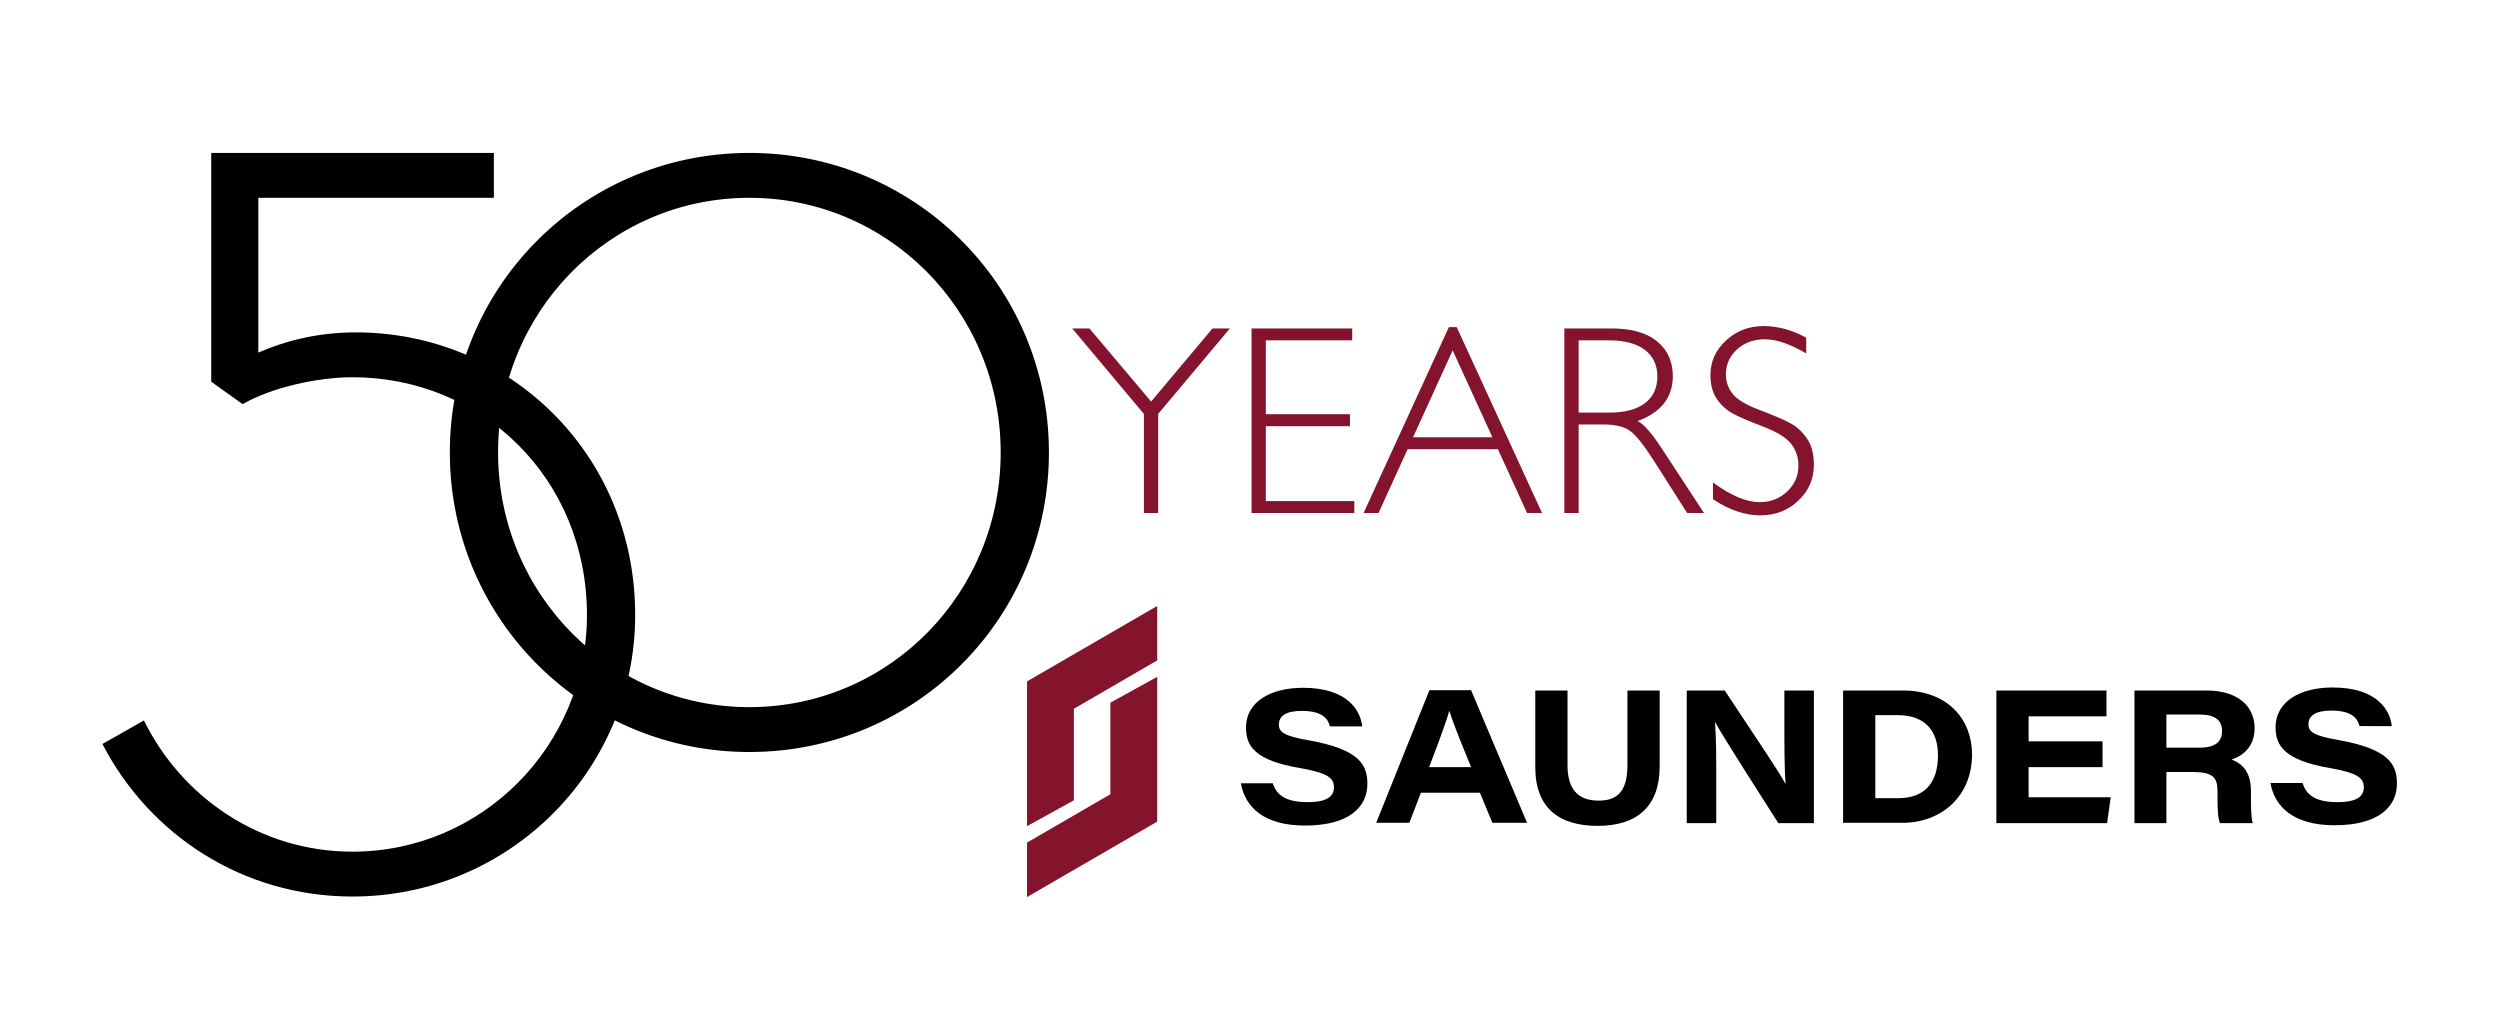 <?xml version="1.0" encoding="UTF-8" standalone="no"?>
<svg
   xmlns:dc="http://purl.org/dc/elements/1.1/"
   xmlns:cc="http://creativecommons.org/ns#"
   xmlns:rdf="http://www.w3.org/1999/02/22-rdf-syntax-ns#"
   xmlns:svg="http://www.w3.org/2000/svg"
   xmlns="http://www.w3.org/2000/svg"
   xmlns:sodipodi="http://sodipodi.sourceforge.net/DTD/sodipodi-0.dtd"
   xmlns:inkscape="http://www.inkscape.org/namespaces/inkscape"
   version="1.1"
   id="svg2"
   xml:space="preserve"
   width="1152"
   height="469.864"
   viewBox="0 0 1152 469.864"
   sodipodi:docname="50th Logo_CKMY_Horizontal.ai"><defs
     id="defs6"><clipPath
       clipPathUnits="userSpaceOnUse"
       id="clipPath18"><path
         d="M 35.407,0 H 362.598 V 299.624 H 35.407 Z"
         id="path16" /></clipPath><clipPath
       clipPathUnits="userSpaceOnUse"
       id="clipPath34"><path
         d="M 0,352.398 H 864 V 0 H 0 Z"
         id="path32" /></clipPath></defs><sodipodi:namedview
     pagecolor="#ffffff"
     bordercolor="#666666"
     borderopacity="1"
     objecttolerance="10"
     gridtolerance="10"
     guidetolerance="10"
     inkscape:pageopacity="0"
     inkscape:pageshadow="2"
     inkscape:window-width="640"
     inkscape:window-height="480"
     id="namedview4" /><g
     id="g10"
     inkscape:groupmode="layer"
     inkscape:label="50th Logo_CKMY_Horizontal"
     transform="matrix(1.333,0,0,-1.333,0,469.864)"><g
       id="g12"><g
         id="g14"
         clip-path="url(#clipPath18)"><g
           id="g20"
           transform="translate(83.871,212.775)"><path
             d="m 0,0 c 10.08,5.816 25.977,9.305 37.997,9.305 44.587,0 81.033,-34.895 81.033,-82.196 0,-45.363 -36.446,-81.808 -81.033,-81.808 -31.794,0 -58.933,18.61 -72.117,45.363 l -14.344,-8.143 c 16.284,-31.405 48.464,-52.728 86.461,-52.728 53.892,0 97.705,43.423 97.705,97.316 0,55.832 -43.813,97.704 -96.543,97.704 -13.569,0 -24.813,-3.101 -33.731,-6.978 V 71.34 h 81.42 V 86.848 H -10.856 V 7.754 Z"
             style="fill:#000000;fill-opacity:1;fill-rule:nonzero;stroke:none"
             id="path22" /></g><g
           id="g24"
           transform="translate(155.502,195.364)"><path
             d="m 0,0 c 0.394,-57.396 46.86,-103.23 104.256,-102.836 57.398,0.393 103.231,46.86 102.838,104.256 C 206.7,58.816 160.234,104.65 102.836,104.256 45.44,103.863 -0.394,57.396 0,0 m 16.676,0.114 c -0.335,48.865 38.178,88.3 86.267,88.63 48.09,0.33 87.14,-38.574 87.475,-87.438 0.335,-48.865 -38.178,-88.301 -86.268,-88.63 -48.089,-0.33 -87.139,38.574 -87.474,87.438"
             style="fill:#000000;fill-opacity:1;fill-rule:nonzero;stroke:none"
             id="path26" /></g></g></g><g
       id="g28"><g
         id="g30"
         clip-path="url(#clipPath34)"><g
           id="g36"
           transform="translate(419.137,238.947)"><path
             d="M 0,0 -21.21,-25.273 -42.541,0 h -5.96 l 24.796,-29.543 v -34.248 h 4.931 v 34.248 L 6.02,0 Z m 13.51,0 v -63.791 h 35.525 v 4.108 H 18.442 v 25.892 h 29.086 v 4.156 H 18.442 V -4.111 H 48.304 V 0 Z M 81.721,0.457 52.233,-63.791 h 5.173 l 10.054,22.056 h 31.198 l 10.09,-22.056 h 5.174 L 84.431,0.457 Z M 69.334,-37.627 83.031,-7.58 96.776,-37.627 Z m 52.305,-26.164 h 4.932 v 30.594 h 8.628 c 3.986,0 7.013,-0.724 9.085,-2.171 2.069,-1.445 4.959,-5.094 8.673,-10.94 l 11.111,-17.483 h 5.838 l -14.431,22.056 c -3.562,5.478 -6.392,8.72 -8.493,9.726 8.099,2.983 12.147,8.156 12.147,15.524 0,5.054 -1.812,9.065 -5.433,12.032 C 150.072,-1.485 144.835,0 137.987,0 h -16.348 z m 15.344,59.68 c 5.419,0 9.572,-1.095 12.465,-3.287 2.892,-2.191 4.337,-5.251 4.337,-9.177 0,-3.988 -1.422,-7.07 -4.267,-9.247 -2.848,-2.176 -6.964,-3.264 -12.352,-3.264 h -10.595 v 24.975 z m 53.516,4.932 c -5.054,0 -9.377,-1.65 -12.968,-4.952 -3.592,-3.299 -5.389,-7.292 -5.389,-11.977 0,-3.379 0.739,-6.14 2.216,-8.284 1.478,-2.146 3.275,-3.796 5.394,-4.951 2.116,-1.156 5.638,-2.681 10.57,-4.575 4.929,-1.892 8.199,-3.926 9.813,-6.103 1.613,-2.178 2.419,-4.619 2.419,-7.33 0,-3.564 -1.3,-6.569 -3.904,-9.02 -2.603,-2.451 -5.792,-3.676 -9.566,-3.676 -4.535,0 -9.894,2.269 -16.073,6.804 v -5.798 c 5.6,-3.717 11.051,-5.573 16.347,-5.573 5.174,0 9.559,1.689 13.151,5.069 3.591,3.379 5.388,7.519 5.388,12.421 0,3.682 -0.776,6.682 -2.328,8.995 -1.553,2.314 -3.442,4.078 -5.663,5.296 -2.222,1.218 -5.753,2.741 -10.593,4.568 -4.841,1.827 -8.021,3.729 -9.544,5.708 -1.522,1.979 -2.283,4.2 -2.283,6.666 0,3.439 1.285,6.324 3.858,8.653 2.574,2.329 5.776,3.494 9.612,3.494 3.988,0 8.753,-1.63 14.293,-4.887 v 5.434 c -4.871,2.678 -9.788,4.018 -14.75,4.018"
             style="fill:#84142d;fill-opacity:1;fill-rule:nonzero;stroke:none"
             id="path38" /></g><g
           id="g40"
           transform="translate(355.03,116.94)"><path
             d="m 0,0 v -50.048 l 16.192,8.937 V -9.463 L 45.001,7.255 v 18.82 z"
             style="fill:#83142c;fill-opacity:1;fill-rule:nonzero;stroke:none"
             id="path42" /></g><g
           id="g44"
           transform="translate(383.839,77.932)"><path
             d="m 0,0 -28.809,-16.718 v -18.82 L 16.192,-9.463 V 40.585 L 0,31.648 Z"
             style="fill:#83142c;fill-opacity:1;fill-rule:nonzero;stroke:none"
             id="path46" /></g><g
           id="g48"
           transform="translate(439.985,81.717)"><path
             d="m 0,0 c 1.262,-3.995 4.416,-6.519 11.986,-6.519 7.15,0 9.148,2.208 9.148,5.152 0,3.154 -2.103,4.942 -11.671,6.624 -15.877,2.629 -18.716,7.781 -18.716,13.984 0,9.148 8.832,13.774 19.662,13.774 15.666,0 19.977,-8.096 20.503,-13.353 H 19.767 c -0.631,2.313 -2.208,5.362 -9.778,5.362 -5.258,0 -7.886,-1.682 -7.886,-4.731 0,-2.629 1.892,-3.996 10.514,-5.468 17.349,-3.154 20.082,-8.411 20.082,-15.035 0,-7.886 -6.203,-14.405 -21.554,-14.405 C -3.154,-14.615 -9.568,-8.201 -11.04,0 -11.04,0 0,0 0,0"
             style="fill:#000000;fill-opacity:1;fill-rule:nonzero;stroke:none"
             id="path50" /></g><g
           id="g52"
           transform="translate(508.539,87.29)"><path
             d="M 0,0 C -4.311,10.514 -6.414,15.877 -7.465,19.346 H -7.57 C -8.517,15.982 -11.04,9.042 -14.51,0 Z m -17.349,-8.832 -3.995,-10.409 h -11.461 l 18.4,45.842 H 0 L 19.346,-19.241 H 7.36 L 3.049,-8.832 Z"
             style="fill:#000000;fill-opacity:1;fill-rule:nonzero;stroke:none"
             id="path54" /></g><g
           id="g56"
           transform="translate(541.869,113.786)"><path
             d="m 0,0 v -25.865 c 0,-9.778 5.152,-12.197 10.725,-12.197 5.993,0 9.988,2.629 9.988,12.197 V 0 h 11.145 v -26.181 c 0,-13.878 -7.78,-20.608 -21.449,-20.608 -13.248,0 -21.554,6.099 -21.554,20.293 V 0 Z"
             style="fill:#000000;fill-opacity:1;fill-rule:nonzero;stroke:none"
             id="path58" /></g><g
           id="g60"
           transform="translate(583.085,68.049)"><path
             d="M 0,0 V 45.737 H 13.143 C 26.075,26.075 31.122,18.926 34.066,13.563 h 0.105 c -0.42,4.837 -0.42,13.354 -0.42,20.924 v 11.25 H 43.95 V -0.105 H 31.648 C 27.337,6.729 12.617,29.545 9.883,34.697 H 9.778 c 0.421,-5.572 0.421,-12.196 0.421,-20.292 V -0.105 L 0,-0.105 Z"
             style="fill:#000000;fill-opacity:1;fill-rule:nonzero;stroke:none"
             id="path62" /></g><g
           id="g64"
           transform="translate(648.273,76.565)"><path
             d="m 0,0 h 7.886 c 8.937,0 13.773,5.047 13.773,14.825 0,8.412 -4.416,13.774 -13.668,13.879 H 0 Z M -11.145,37.221 H 9.568 c 15.456,0 23.867,-9.989 23.867,-22.08 0,-14.615 -10.724,-23.658 -24.077,-23.658 h -20.503 z"
             style="fill:#000000;fill-opacity:1;fill-rule:nonzero;stroke:none"
             id="path66" /></g><g
           id="g68"
           transform="translate(726.815,87.29)"><path
             d="M 0,0 H -25.55 V -10.409 H 2.839 L 1.577,-19.346 H -36.695 V 26.496 H 1.367 V 17.559 H -25.55 V 8.937 l 25.55,0 z"
             style="fill:#000000;fill-opacity:1;fill-rule:nonzero;stroke:none"
             id="path70" /></g><g
           id="g72"
           transform="translate(748.895,94.019)"><path
             d="m 0,0 h 11.461 c 5.362,0 7.78,1.998 7.78,5.783 0,3.68 -2.418,5.678 -7.675,5.678 H 0 Z m 0,-8.411 v -17.664 h -11.04 v 45.842 h 24.919 c 10.619,0 16.612,-5.257 16.612,-13.038 0,-5.888 -3.469,-9.358 -7.99,-10.83 1.892,-0.736 6.729,-2.628 6.729,-10.829 v -2.313 c 0,-3.155 0,-6.73 0.631,-8.832 H 18.505 c -0.736,1.997 -0.841,4.731 -0.841,9.568 v 1.577 c 0,4.626 -1.682,6.519 -8.411,6.519 z"
             style="fill:#000000;fill-opacity:1;fill-rule:nonzero;stroke:none"
             id="path74" /></g><g
           id="g76"
           transform="translate(795.999,81.717)"><path
             d="m 0,0 c 1.262,-3.995 4.416,-6.519 11.986,-6.519 7.15,0 9.148,2.208 9.148,5.152 0,3.154 -2.103,4.942 -11.671,6.624 -15.982,2.734 -18.821,7.886 -18.821,14.089 0,9.148 8.832,13.774 19.662,13.774 15.666,0 19.977,-8.096 20.503,-13.353 H 19.662 c -0.631,2.313 -2.208,5.362 -9.779,5.362 -5.257,0 -7.885,-1.682 -7.885,-4.731 0,-2.629 1.892,-3.996 10.514,-5.468 17.349,-3.154 20.082,-8.411 20.082,-15.035 0,-7.886 -6.203,-14.405 -21.554,-14.405 -14.299,0 -20.713,6.414 -22.185,14.615 L 0,0.105 Z"
             style="fill:#000000;fill-opacity:1;fill-rule:nonzero;stroke:none"
             id="path78" /></g></g></g></g></svg>
